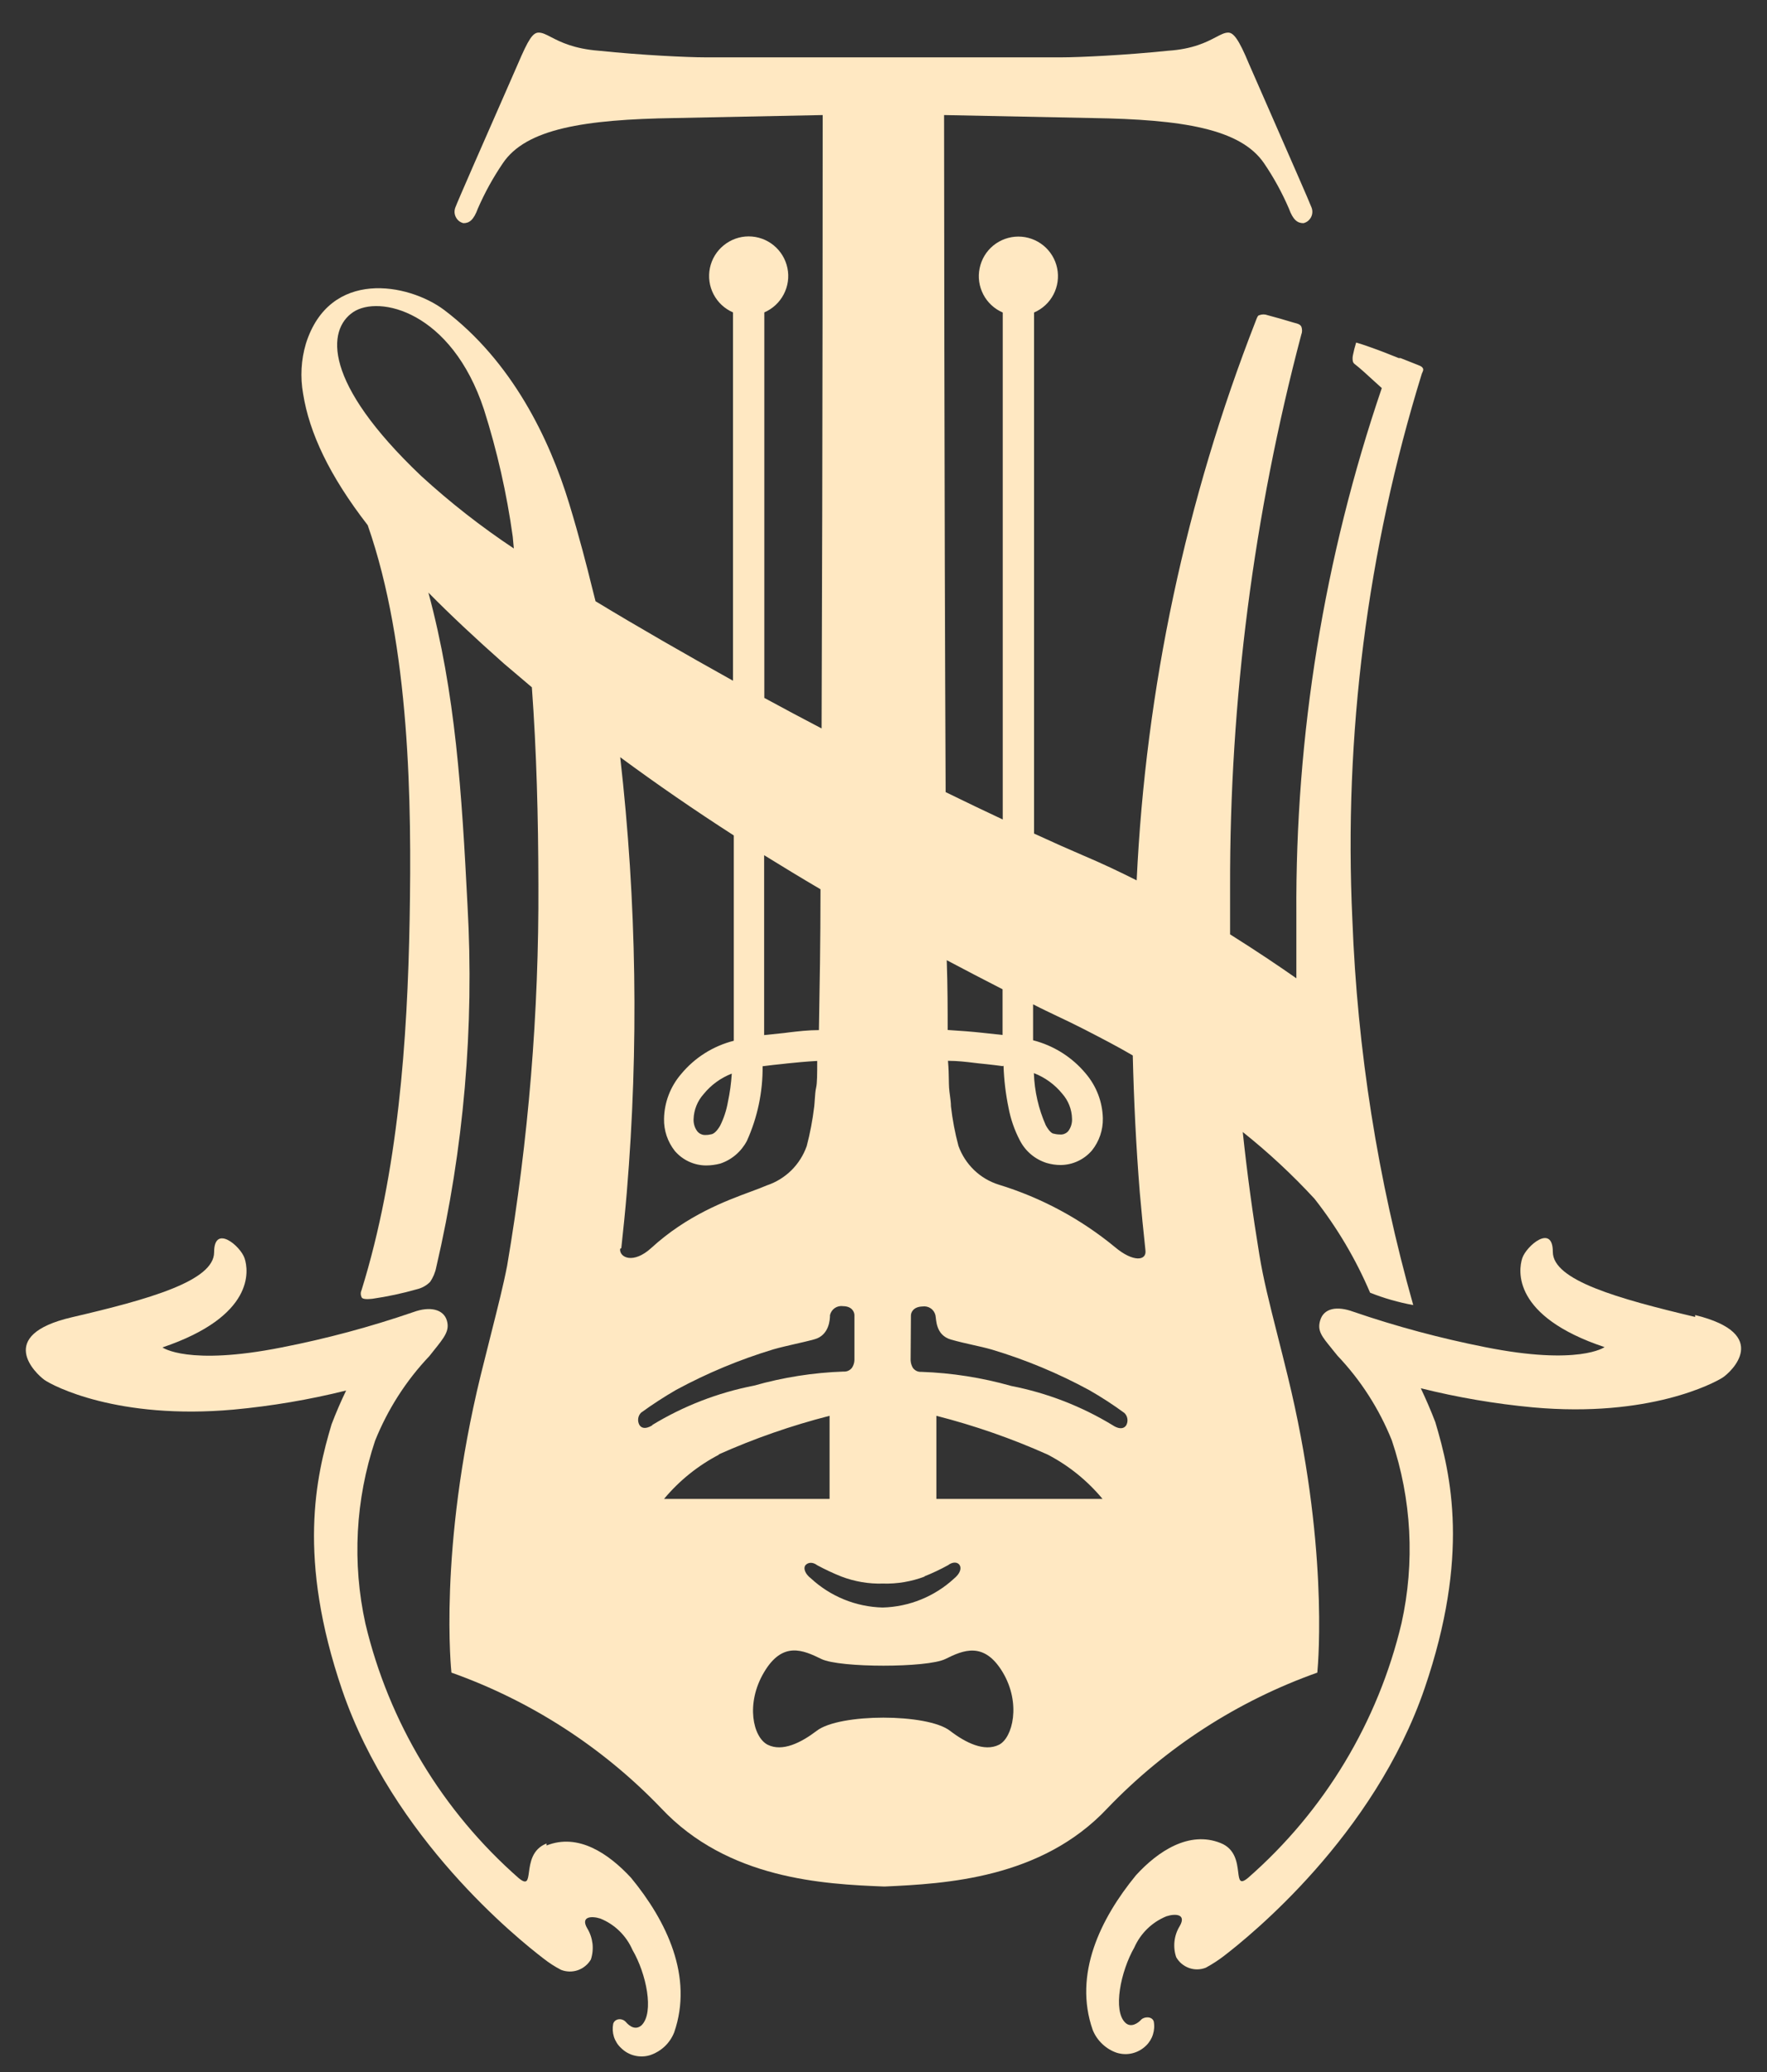 <svg width="29" height="34" viewBox="0 0 29 34" fill="none" xmlns="http://www.w3.org/2000/svg">
<rect x="0" y="0" width="29" height="34" fill="#333333" stroke="none"/>
<path fill-rule="evenodd" clip-rule="evenodd" d="M21.135 22.585C21.798 25.297 21.639 27.243 21.62 27.446C20.314 27.91 19.134 28.672 18.175 29.672C17.089 30.83 15.509 30.91 14.521 30.956H14.506C13.52 30.917 11.946 30.838 10.852 29.672C9.893 28.672 8.714 27.91 7.409 27.446C7.409 27.446 7.188 25.438 7.889 22.567C7.955 22.3 8.013 22.069 8.066 21.861C8.175 21.427 8.259 21.099 8.323 20.77C8.674 18.703 8.846 16.61 8.836 14.513C8.834 13.404 8.806 12.33 8.729 11.278C8.646 11.206 8.564 11.137 8.483 11.069C8.41 11.008 8.338 10.947 8.266 10.885C7.802 10.474 7.391 10.089 7.031 9.724C7.478 11.383 7.578 12.998 7.673 14.86C7.785 16.852 7.612 18.85 7.16 20.793C7.143 20.881 7.108 20.964 7.057 21.037C6.998 21.095 6.924 21.136 6.844 21.155C6.603 21.224 6.358 21.276 6.11 21.312C6.033 21.32 5.953 21.322 5.935 21.289C5.926 21.27 5.921 21.248 5.921 21.227C5.921 21.206 5.926 21.185 5.935 21.166C6.536 19.23 6.687 17.065 6.723 15.088C6.757 13.175 6.731 10.61 6.035 8.618C5.406 7.806 5.077 7.103 4.975 6.463C4.926 6.188 4.941 5.905 5.021 5.637C5.411 4.407 6.7 4.646 7.288 5.085C8.405 5.929 9.019 7.203 9.342 8.266C9.506 8.803 9.643 9.337 9.709 9.609L9.774 9.866C10.49 10.3 11.26 10.741 12.03 11.17V5.126C11.893 5.067 11.78 4.962 11.711 4.829C11.642 4.697 11.621 4.544 11.651 4.398C11.681 4.252 11.761 4.12 11.877 4.026C11.993 3.931 12.138 3.879 12.287 3.879C12.437 3.879 12.582 3.931 12.698 4.026C12.813 4.12 12.893 4.252 12.923 4.398C12.954 4.544 12.932 4.697 12.863 4.829C12.794 4.962 12.681 5.067 12.544 5.126V11.452C12.857 11.622 13.173 11.791 13.484 11.953C13.502 7.398 13.502 1.888 13.502 1.888L11.075 1.937C9.591 1.96 8.631 2.111 8.251 2.681C8.092 2.915 7.956 3.162 7.843 3.421C7.773 3.613 7.701 3.662 7.606 3.662C7.58 3.656 7.555 3.644 7.533 3.627C7.512 3.61 7.494 3.588 7.482 3.564C7.469 3.54 7.462 3.513 7.46 3.486C7.459 3.458 7.463 3.431 7.473 3.405C7.499 3.329 7.982 2.228 8.279 1.553C8.39 1.299 8.475 1.105 8.5 1.048C8.672 0.645 8.744 0.535 8.841 0.535C8.901 0.535 8.962 0.566 9.044 0.609C9.195 0.687 9.417 0.801 9.833 0.833C10.523 0.905 11.283 0.941 11.571 0.941H17.427C17.712 0.941 18.475 0.905 19.166 0.833C19.581 0.806 19.804 0.689 19.955 0.61C20.037 0.567 20.098 0.535 20.157 0.535C20.242 0.535 20.329 0.638 20.498 1.048C20.532 1.128 20.686 1.48 20.866 1.888C21.152 2.542 21.503 3.341 21.525 3.405C21.535 3.431 21.54 3.458 21.538 3.486C21.537 3.513 21.529 3.54 21.517 3.564C21.504 3.588 21.486 3.61 21.465 3.627C21.443 3.644 21.419 3.656 21.392 3.662C21.297 3.662 21.222 3.613 21.153 3.421C21.041 3.162 20.906 2.915 20.747 2.681C20.36 2.111 19.402 1.96 17.923 1.937L15.494 1.888C15.494 1.888 15.497 8.289 15.52 12.998C15.851 13.16 16.167 13.311 16.457 13.447V5.128C16.32 5.069 16.207 4.965 16.138 4.832C16.069 4.699 16.047 4.547 16.078 4.401C16.108 4.254 16.187 4.123 16.303 4.028C16.419 3.934 16.564 3.882 16.714 3.882C16.863 3.882 17.008 3.934 17.124 4.028C17.24 4.123 17.32 4.254 17.35 4.401C17.38 4.547 17.359 4.699 17.29 4.832C17.221 4.965 17.108 5.069 16.971 5.128V13.678C17.284 13.822 17.556 13.943 17.779 14.038C18.077 14.164 18.37 14.302 18.655 14.446C18.803 11.3 19.463 8.2 20.609 5.267L20.615 5.251C20.629 5.215 20.645 5.172 20.668 5.172C20.712 5.155 20.76 5.155 20.804 5.172C20.945 5.21 21.086 5.249 21.228 5.293C21.237 5.295 21.245 5.298 21.254 5.3C21.297 5.311 21.335 5.321 21.356 5.357C21.374 5.4 21.374 5.449 21.356 5.493C20.575 8.446 20.182 11.489 20.188 14.544V15.332C20.616 15.601 20.991 15.853 21.276 16.053V14.996C21.258 12.062 21.732 9.146 22.678 6.368C22.636 6.331 22.593 6.291 22.55 6.252C22.434 6.145 22.318 6.039 22.232 5.973C22.226 5.969 22.221 5.964 22.217 5.958C22.21 5.95 22.206 5.94 22.203 5.929C22.197 5.898 22.197 5.866 22.203 5.834C22.217 5.762 22.235 5.691 22.257 5.621C22.257 5.621 22.28 5.627 22.334 5.644C22.375 5.657 22.434 5.677 22.514 5.706C22.632 5.747 22.804 5.814 22.956 5.876H22.986L23.264 5.986C23.27 5.989 23.277 5.991 23.283 5.994C23.311 6.005 23.336 6.015 23.351 6.04C23.369 6.071 23.348 6.099 23.335 6.132C22.439 9.03 22.053 12.061 22.195 15.091C22.276 17.231 22.612 19.354 23.194 21.415C22.952 21.371 22.714 21.303 22.486 21.212C22.251 20.66 21.944 20.142 21.574 19.671C21.21 19.276 20.816 18.91 20.396 18.575C20.468 19.255 20.56 19.928 20.668 20.585C20.735 20.994 20.83 21.369 20.966 21.908C21.017 22.108 21.073 22.331 21.135 22.585ZM5.794 5.123C5.37 5.411 5.29 6.268 6.911 7.809C7.387 8.245 7.896 8.643 8.433 9L8.415 8.805C8.317 8.098 8.159 7.4 7.943 6.72C7.409 5.103 6.217 4.836 5.794 5.123ZM16.552 18.177C16.505 17.95 16.478 17.72 16.47 17.489L16.454 17.494C16.369 17.482 16.279 17.472 16.189 17.462C16.143 17.458 16.098 17.453 16.054 17.448C16.033 17.445 16.01 17.442 15.987 17.44C15.864 17.425 15.714 17.407 15.558 17.407C15.569 17.535 15.571 17.63 15.572 17.709C15.573 17.759 15.573 17.803 15.576 17.846C15.579 17.891 15.585 17.936 15.591 17.98C15.599 18.04 15.607 18.099 15.607 18.154C15.632 18.373 15.673 18.59 15.73 18.803C15.784 18.953 15.871 19.087 15.985 19.198C16.099 19.308 16.237 19.39 16.388 19.438C17.086 19.651 17.736 20 18.3 20.465C18.596 20.714 18.822 20.691 18.799 20.516C18.765 20.2 18.734 19.887 18.706 19.566C18.645 18.808 18.609 18.059 18.591 17.319C18.339 17.171 18.073 17.034 17.819 16.903L17.764 16.875C17.632 16.807 17.497 16.743 17.364 16.68C17.224 16.613 17.086 16.548 16.955 16.48V17.07C17.294 17.157 17.597 17.348 17.82 17.617C17.995 17.823 18.094 18.082 18.1 18.351C18.104 18.543 18.04 18.729 17.921 18.878C17.857 18.952 17.779 19.012 17.69 19.053C17.601 19.095 17.505 19.116 17.407 19.117C17.329 19.117 17.251 19.105 17.176 19.083C17.082 19.053 16.994 19.005 16.919 18.941C16.843 18.877 16.782 18.799 16.737 18.711C16.649 18.543 16.587 18.363 16.552 18.177ZM17.433 17.946C17.31 17.795 17.15 17.679 16.968 17.609C16.978 17.904 17.044 18.195 17.163 18.464C17.217 18.562 17.266 18.603 17.297 18.603C17.316 18.608 17.337 18.612 17.357 18.614C17.369 18.615 17.382 18.616 17.394 18.616C17.413 18.618 17.432 18.616 17.45 18.612C17.457 18.61 17.465 18.607 17.472 18.604C17.497 18.594 17.518 18.578 17.535 18.557C17.577 18.499 17.598 18.428 17.594 18.357C17.591 18.205 17.533 18.059 17.433 17.946ZM16.454 16.983V16.233C16.146 16.076 15.841 15.916 15.538 15.756C15.553 16.195 15.553 16.58 15.553 16.901C15.759 16.914 15.961 16.929 16.121 16.947L16.454 16.983ZM15.14 21.438C14.986 21.443 14.95 21.538 14.95 21.587L14.945 22.321C14.947 22.365 14.96 22.409 14.983 22.447C14.999 22.468 15.02 22.485 15.044 22.497C15.069 22.508 15.095 22.513 15.122 22.511C15.621 22.528 16.115 22.606 16.596 22.742C17.186 22.857 17.751 23.076 18.265 23.389C18.265 23.389 18.411 23.494 18.483 23.389C18.501 23.357 18.508 23.32 18.503 23.283C18.498 23.246 18.481 23.212 18.454 23.186C18.269 23.05 18.076 22.925 17.877 22.811C17.369 22.535 16.834 22.312 16.28 22.146C16.067 22.085 15.866 22.054 15.61 21.982C15.353 21.91 15.368 21.651 15.353 21.584C15.342 21.537 15.315 21.496 15.275 21.469C15.236 21.442 15.187 21.431 15.14 21.438ZM15.558 25.684C15.431 25.754 15.3 25.816 15.165 25.869H15.178C14.959 25.952 14.725 25.992 14.49 25.985C14.257 25.992 14.025 25.952 13.807 25.869C13.672 25.815 13.54 25.753 13.412 25.684C13.335 25.625 13.258 25.638 13.219 25.684C13.181 25.731 13.211 25.826 13.309 25.9C13.63 26.197 14.048 26.367 14.485 26.378C14.922 26.367 15.34 26.197 15.661 25.9C15.751 25.826 15.784 25.741 15.751 25.684C15.717 25.628 15.635 25.625 15.558 25.684ZM13.466 14.592C13.152 14.408 12.844 14.22 12.541 14.033V16.985L12.875 16.95C12.9 16.947 12.926 16.944 12.953 16.94C13.098 16.923 13.267 16.903 13.44 16.903L13.442 16.78C13.452 16.21 13.466 15.46 13.466 14.592ZM10.287 19.566C10.261 19.874 10.23 20.177 10.197 20.48L10.177 20.493C10.164 20.637 10.395 20.747 10.69 20.477C11.276 19.941 11.907 19.707 12.326 19.552C12.427 19.514 12.515 19.482 12.588 19.45C12.738 19.4 12.875 19.315 12.988 19.204C13.101 19.092 13.187 18.956 13.24 18.806C13.296 18.592 13.337 18.375 13.363 18.156C13.367 18.123 13.369 18.084 13.372 18.045C13.377 17.973 13.382 17.898 13.394 17.848C13.412 17.771 13.412 17.62 13.412 17.409C13.227 17.419 13.065 17.435 12.919 17.45L12.868 17.456C12.742 17.469 12.629 17.481 12.516 17.496C12.52 17.918 12.432 18.335 12.259 18.719C12.167 18.895 12.011 19.03 11.822 19.093C11.746 19.113 11.668 19.124 11.589 19.124C11.491 19.124 11.395 19.102 11.306 19.061C11.217 19.02 11.139 18.96 11.075 18.886C10.957 18.736 10.894 18.55 10.898 18.359C10.903 18.089 11.002 17.83 11.178 17.625C11.401 17.355 11.704 17.164 12.043 17.078C12.044 17.068 12.044 17.057 12.043 17.047V13.709C11.4 13.295 10.778 12.867 10.179 12.425C10.449 14.796 10.485 17.188 10.287 19.566ZM11.946 18.084C11.979 17.93 12 17.774 12.01 17.617C11.829 17.687 11.67 17.803 11.548 17.953C11.446 18.067 11.388 18.212 11.383 18.364C11.38 18.436 11.401 18.507 11.445 18.565C11.453 18.574 11.462 18.583 11.472 18.591C11.483 18.599 11.494 18.606 11.507 18.611C11.531 18.622 11.557 18.626 11.584 18.624C11.617 18.624 11.649 18.619 11.681 18.611C11.712 18.603 11.761 18.57 11.817 18.475C11.879 18.352 11.922 18.22 11.946 18.084ZM10.495 23.384C10.564 23.489 10.711 23.384 10.711 23.384H10.703C11.217 23.071 11.783 22.852 12.374 22.737C12.854 22.601 13.348 22.523 13.846 22.506C13.872 22.508 13.899 22.503 13.923 22.492C13.948 22.48 13.969 22.463 13.984 22.442C14.009 22.404 14.022 22.36 14.023 22.316V21.581C14.023 21.533 13.987 21.433 13.833 21.433C13.786 21.426 13.738 21.438 13.699 21.465C13.66 21.492 13.633 21.533 13.622 21.579C13.622 21.646 13.612 21.91 13.366 21.977C13.249 22.009 13.14 22.033 13.035 22.057C12.919 22.084 12.807 22.109 12.695 22.141C12.142 22.308 11.607 22.531 11.098 22.806C10.899 22.921 10.706 23.046 10.521 23.181C10.495 23.207 10.478 23.242 10.474 23.278C10.469 23.315 10.477 23.352 10.495 23.384ZM13.615 23.232C12.99 23.392 12.38 23.604 11.792 23.867H11.805C11.457 24.047 11.149 24.295 10.898 24.596H13.615V23.232ZM15.592 28.401C15.846 28.596 16.154 28.75 16.395 28.63C16.619 28.519 16.762 27.952 16.457 27.441C16.151 26.93 15.81 27.076 15.515 27.223C15.219 27.369 13.781 27.369 13.481 27.223C13.181 27.076 12.844 26.925 12.539 27.441C12.233 27.957 12.359 28.509 12.6 28.63C12.842 28.75 13.147 28.596 13.404 28.401C13.774 28.113 15.222 28.113 15.592 28.401ZM15.368 23.232V24.596H18.095C17.845 24.295 17.538 24.047 17.191 23.867C16.603 23.604 15.993 23.392 15.368 23.232Z" fill="#FFE8C2"></path>
<path d="M21.62 27.446C21.619 27.458 21.618 27.464 21.618 27.464L21.62 27.446L21.62 27.446Z" fill="#FFE8C2"></path>
<path d="M27.821 21.61C26.553 21.309 25.485 21.009 25.485 20.542C25.485 20.074 25.051 20.444 24.984 20.644C24.917 20.845 24.817 21.599 26.334 22.105C26.334 22.105 25.913 22.413 24.373 22.105C23.641 21.96 22.919 21.767 22.213 21.525C21.941 21.425 21.726 21.466 21.667 21.666C21.616 21.836 21.692 21.928 21.856 22.128L21.856 22.129C21.885 22.164 21.917 22.203 21.952 22.247C22.334 22.649 22.636 23.12 22.843 23.636C23.168 24.602 23.223 25.639 23.002 26.634C22.617 28.256 21.737 29.717 20.483 30.814C20.347 30.927 20.337 30.849 20.321 30.717C20.302 30.564 20.273 30.337 20.031 30.242C19.517 30.037 19.004 30.375 18.642 30.773C18.059 31.485 17.615 32.396 17.933 33.308C17.968 33.396 18.022 33.475 18.091 33.54C18.159 33.605 18.241 33.655 18.331 33.685C18.414 33.71 18.502 33.713 18.586 33.692C18.67 33.671 18.747 33.628 18.809 33.567C18.861 33.517 18.901 33.453 18.922 33.384C18.944 33.315 18.949 33.241 18.935 33.169C18.906 33.082 18.776 33.089 18.727 33.143C18.678 33.197 18.562 33.279 18.47 33.192C18.259 32.994 18.393 32.347 18.616 31.957C18.719 31.724 18.909 31.539 19.145 31.444C19.292 31.397 19.474 31.408 19.363 31.603C19.316 31.679 19.286 31.764 19.276 31.853C19.266 31.942 19.275 32.032 19.304 32.116C19.351 32.199 19.426 32.261 19.515 32.293C19.604 32.325 19.702 32.323 19.79 32.288C19.891 32.233 19.988 32.171 20.08 32.101C20.509 31.772 22.55 30.131 23.382 27.7C24.121 25.536 23.818 24.208 23.556 23.335C23.485 23.149 23.405 22.964 23.318 22.78C23.923 22.931 24.54 23.036 25.161 23.094C27.069 23.266 28.134 22.693 28.27 22.606C28.407 22.519 29.087 21.89 27.821 21.579V21.61Z" fill="#FFE8C2"></path>
<path d="M8.97 30.25C8.732 30.343 8.702 30.567 8.681 30.72C8.663 30.854 8.652 30.932 8.515 30.82C7.263 29.722 6.382 28.262 5.997 26.642C5.778 25.646 5.833 24.608 6.156 23.641C6.363 23.126 6.665 22.654 7.047 22.252C7.071 22.221 7.094 22.192 7.116 22.165C7.297 21.94 7.382 21.834 7.334 21.669C7.28 21.484 7.057 21.43 6.785 21.53C6.078 21.773 5.356 21.967 4.623 22.11C3.082 22.416 2.666 22.11 2.666 22.11C4.184 21.597 4.081 20.847 4.014 20.647C3.948 20.447 3.514 20.079 3.514 20.549C3.514 21.019 2.448 21.32 1.18 21.615C-0.089 21.91 0.592 22.544 0.728 22.642C0.864 22.739 1.93 23.302 3.837 23.13C4.459 23.072 5.075 22.968 5.681 22.817C5.593 22.998 5.514 23.183 5.442 23.371C5.185 24.231 4.875 25.564 5.617 27.736C6.451 30.168 8.49 31.808 8.919 32.137C9.009 32.208 9.106 32.271 9.209 32.324C9.297 32.358 9.394 32.36 9.484 32.329C9.573 32.298 9.648 32.236 9.697 32.155C9.725 32.07 9.734 31.98 9.724 31.892C9.713 31.803 9.684 31.717 9.637 31.641C9.524 31.446 9.709 31.436 9.853 31.482C10.089 31.577 10.278 31.762 10.38 31.996C10.608 32.386 10.739 33.023 10.531 33.231C10.436 33.318 10.336 33.254 10.274 33.182C10.213 33.11 10.092 33.118 10.064 33.208C10.05 33.279 10.054 33.353 10.076 33.423C10.099 33.493 10.139 33.556 10.192 33.605C10.253 33.666 10.329 33.71 10.413 33.73C10.497 33.751 10.585 33.749 10.667 33.724C10.757 33.694 10.839 33.645 10.908 33.581C10.977 33.516 11.03 33.437 11.065 33.349C11.381 32.435 10.942 31.523 10.356 30.812C9.989 30.416 9.491 30.075 8.97 30.283V30.25Z" fill="#FFE8C2"></path>
</svg>
